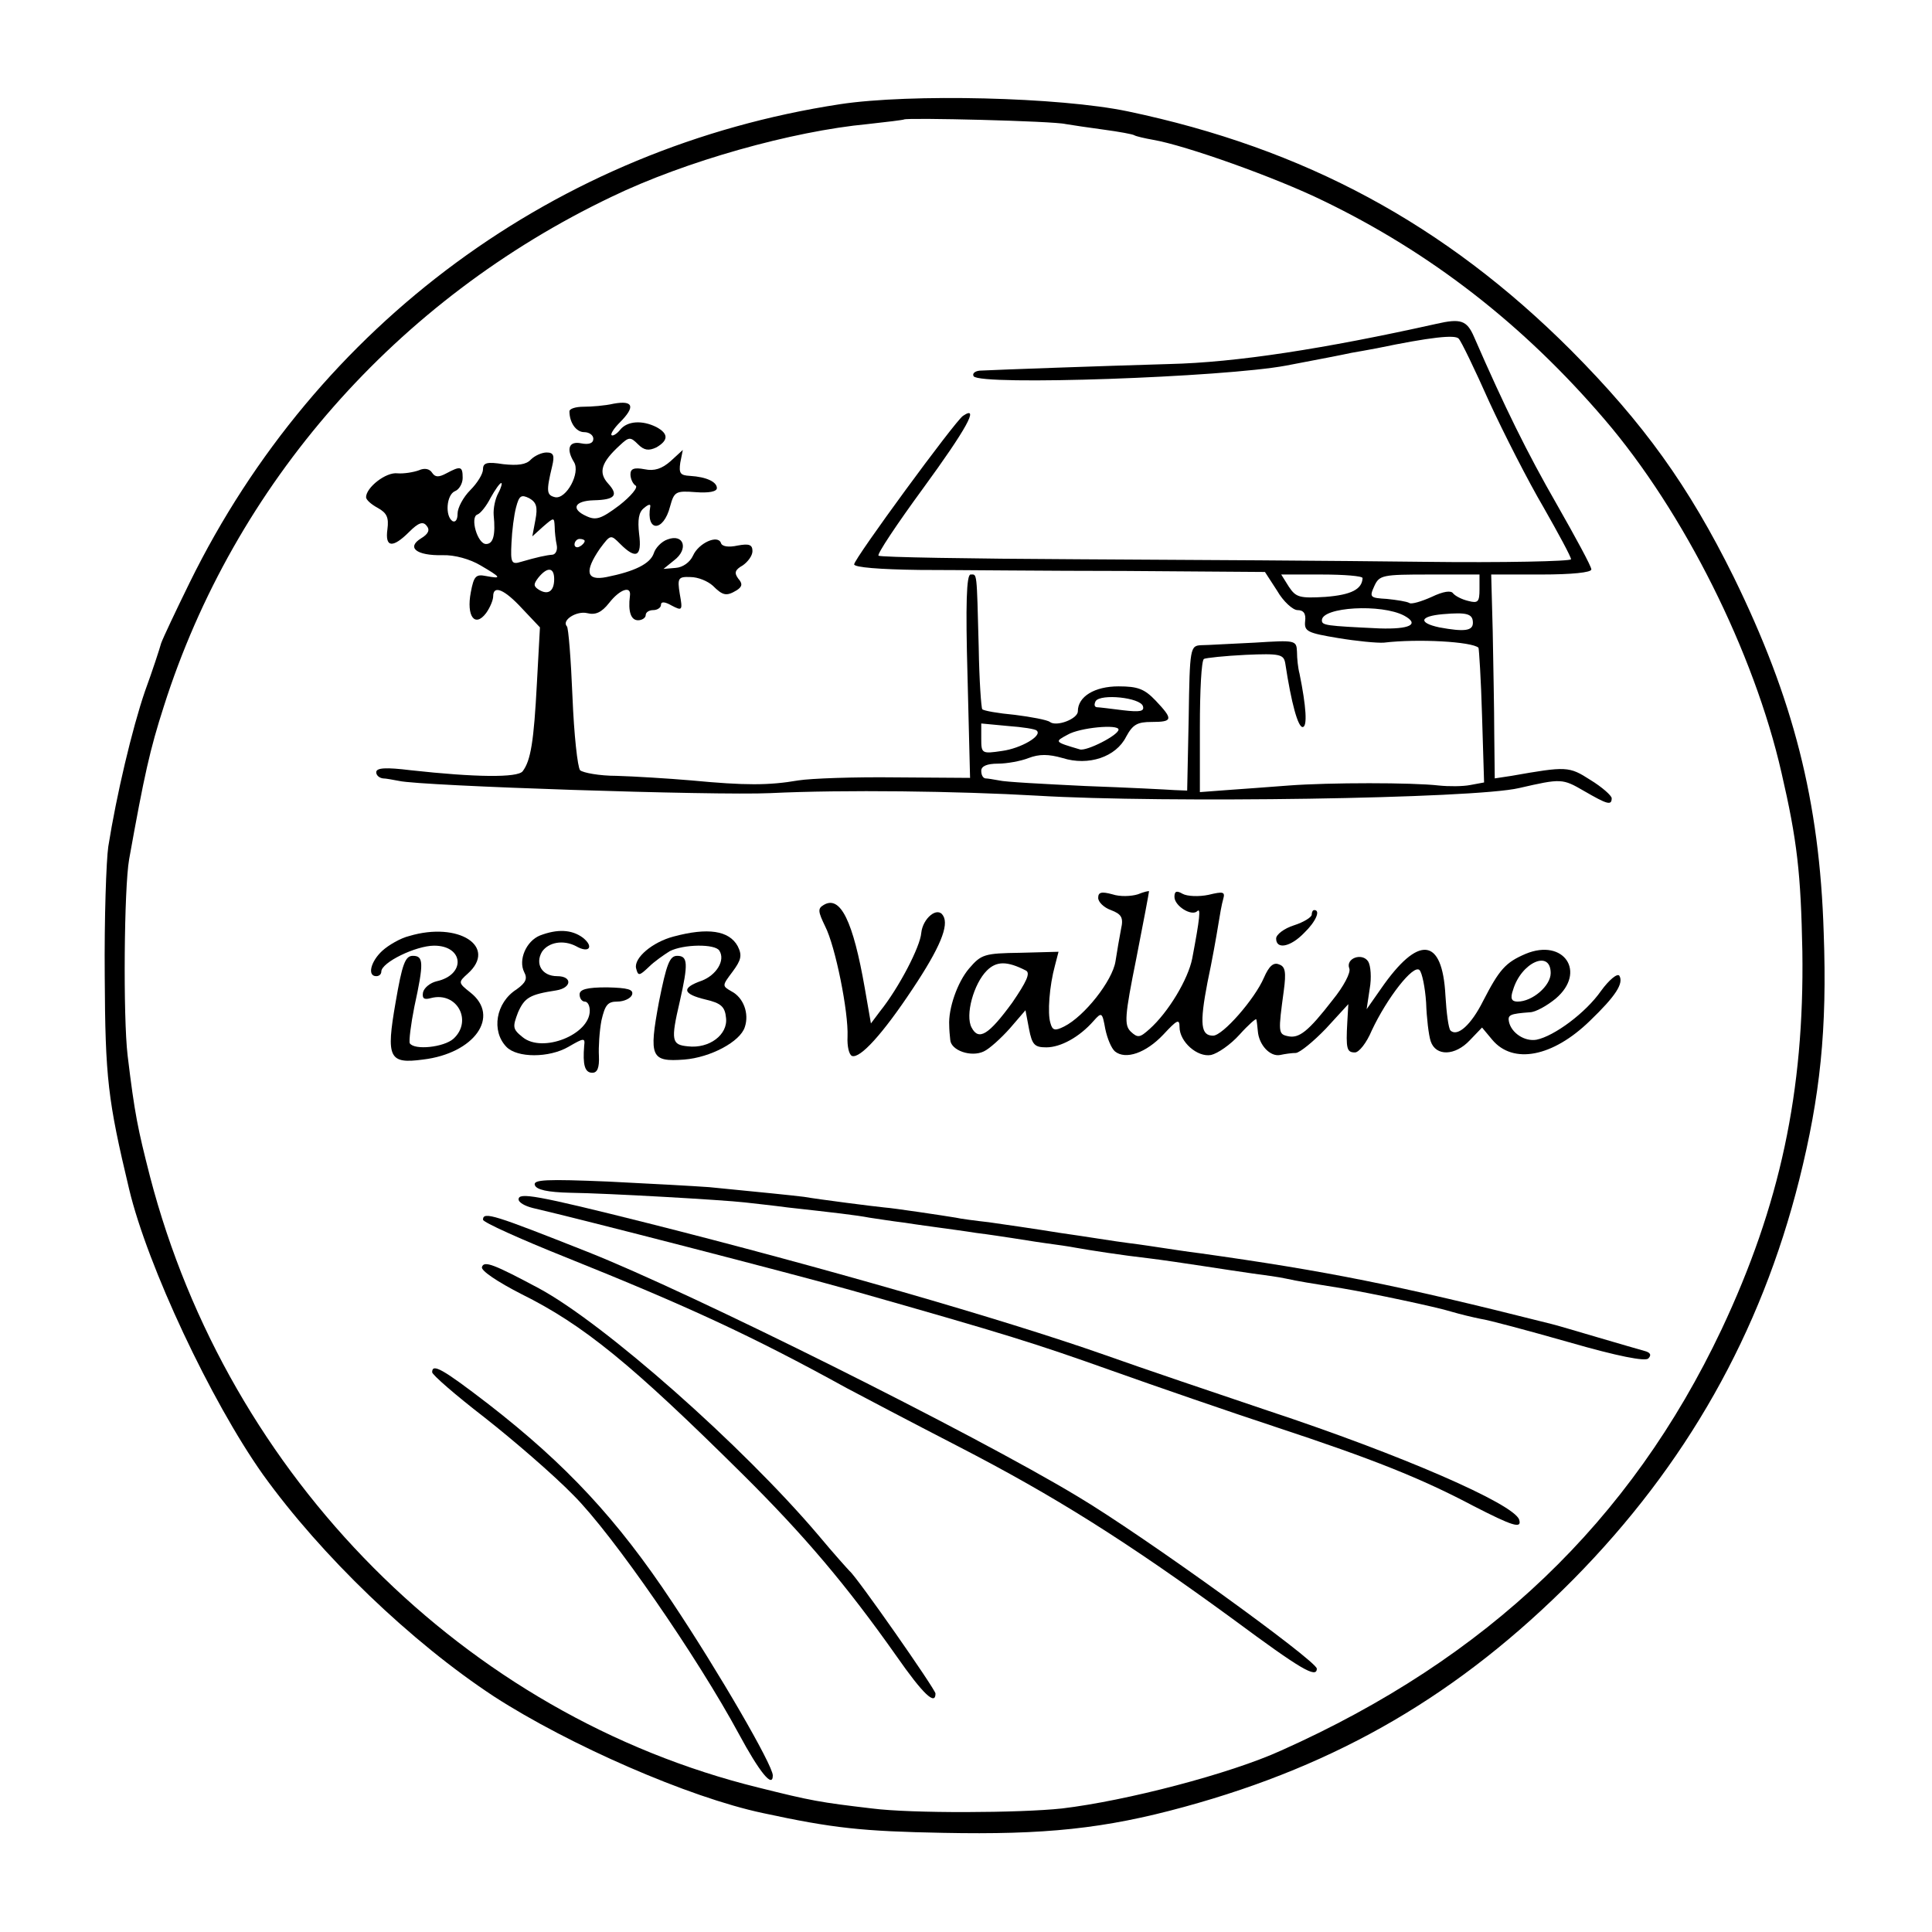 <?xml version="1.0" standalone="no"?>
<!DOCTYPE svg PUBLIC "-//W3C//DTD SVG 20010904//EN"
 "http://www.w3.org/TR/2001/REC-SVG-20010904/DTD/svg10.dtd">
<svg version="1.0" xmlns="http://www.w3.org/2000/svg"
 width="380pt" height="380pt" viewBox="0 0 380 380"
 preserveAspectRatio="xMidYMid meet">
<g transform="translate(0,380) scale(0.1,-0.1)"
fill="#000000" stroke="none">
<path d="M1652 3595 c-557 -85 -1029 -432 -1279 -941 -27 -55 -52 -108 -56
-119 -3 -11 -17 -54 -32 -95 -25 -73 -56 -204 -72 -305 -4 -27 -8 -142 -7
-255 1 -201 6 -243 48 -419 36 -151 161 -417 263 -561 115 -160 292 -330 455
-437 147 -95 382 -198 528 -229 139 -30 196 -36 355 -39 200 -4 317 8 474 51
304 83 542 222 766 448 221 224 368 483 444 786 41 164 55 295 48 485 -8 260
-60 461 -177 700 -89 180 -177 302 -320 446 -248 248 -524 397 -872 470 -134
28 -428 35 -566 14z m444 -39 c12 -2 45 -7 75 -11 30 -4 57 -9 60 -11 3 -2 20
-6 37 -9 64 -11 241 -74 335 -120 211 -102 393 -243 553 -430 156 -182 294
-458 348 -695 31 -134 38 -198 41 -351 4 -276 -44 -500 -159 -744 -179 -378
-461 -647 -866 -828 -101 -46 -305 -99 -431 -114 -83 -9 -297 -10 -374 0 -102
12 -119 15 -223 41 -577 142 -1043 610 -1197 1202 -24 94 -30 122 -44 238 -9
76 -7 330 3 386 30 167 41 216 68 300 139 438 458 801 881 1003 145 70 355
129 504 143 37 4 69 8 71 9 5 4 295 -3 318 -9z"/>
<path d="M2825 3163 c-220 -49 -394 -76 -525 -79 -137 -4 -333 -11 -373 -13
-10 -1 -15 -6 -12 -11 12 -19 493 -2 615 21 58 11 115 22 128 25 12 2 34 6 50
9 106 22 154 27 161 19 5 -5 32 -61 60 -124 29 -63 77 -157 107 -208 29 -51
54 -97 54 -102 0 -4 -132 -7 -292 -5 -161 2 -466 4 -678 5 -212 1 -388 4 -392
7 -4 2 36 62 88 133 84 115 112 165 78 142 -16 -11 -214 -281 -214 -292 0 -6
51 -10 128 -11 70 0 252 -2 404 -2 l276 -2 24 -37 c12 -21 31 -38 40 -38 12 0
17 -7 15 -22 -2 -20 5 -23 65 -33 36 -6 77 -10 90 -9 67 8 173 2 186 -10 1 -2
5 -62 7 -134 l4 -131 -27 -5 c-15 -3 -43 -3 -62 -1 -52 6 -215 6 -295 0 -38
-3 -94 -7 -122 -9 l-53 -4 0 128 c0 71 3 131 8 134 4 2 41 6 82 8 68 3 75 1
78 -17 12 -79 25 -125 34 -125 10 0 7 41 -6 105 -3 11 -5 30 -5 43 -1 23 -3
23 -83 18 -46 -2 -93 -5 -105 -5 -22 -1 -23 -4 -25 -143 l-3 -143 -25 1 c-14
1 -92 5 -175 8 -82 4 -159 8 -170 11 -11 2 -23 4 -27 4 -5 1 -8 7 -8 15 0 9
11 14 33 14 17 0 45 5 60 11 21 8 39 8 67 0 51 -16 105 2 125 42 13 24 22 29
50 29 42 0 43 5 8 42 -22 23 -35 28 -73 28 -47 0 -80 -20 -80 -49 0 -15 -42
-31 -55 -21 -5 4 -37 10 -69 14 -33 3 -61 8 -64 11 -2 2 -6 57 -7 122 -4 152
-3 143 -16 143 -8 0 -10 -58 -6 -200 l5 -200 -147 1 c-80 1 -166 -2 -191 -6
-58 -10 -105 -10 -210 0 -47 4 -113 8 -147 9 -34 0 -66 6 -72 11 -5 6 -12 70
-15 144 -3 74 -8 137 -11 139 -11 12 19 31 40 26 16 -4 28 1 43 20 21 27 44
35 41 14 -4 -31 2 -48 16 -48 8 0 15 5 15 10 0 6 7 10 15 10 8 0 15 5 15 10 0
7 7 7 21 -1 21 -11 22 -10 16 23 -5 31 -3 34 21 33 15 0 34 -8 44 -17 20 -20
27 -21 47 -9 11 7 12 13 3 23 -8 11 -7 17 9 26 10 7 19 19 19 28 0 13 -7 15
-29 11 -18 -4 -31 -2 -33 5 -6 17 -44 0 -55 -25 -6 -13 -20 -23 -34 -24 l-24
-2 21 17 c29 22 19 53 -13 41 -12 -4 -24 -17 -27 -27 -7 -21 -38 -36 -93 -47
-40 -8 -44 11 -13 56 21 28 21 28 40 9 31 -31 43 -25 37 20 -3 27 -1 43 10 51
8 7 13 8 12 3 -9 -51 26 -51 39 0 8 29 11 31 50 28 26 -2 42 1 42 8 0 12 -20
22 -53 24 -19 1 -22 5 -19 26 l5 25 -24 -22 c-17 -15 -32 -20 -51 -16 -21 4
-28 1 -28 -10 0 -9 5 -19 10 -22 6 -3 -9 -21 -32 -39 -36 -27 -46 -30 -65 -21
-31 14 -23 30 15 31 42 1 49 10 28 33 -20 22 -13 42 23 75 18 17 21 17 36 2
12 -12 21 -13 36 -6 24 14 24 27 0 40 -28 14 -57 12 -71 -5 -7 -9 -15 -13 -17
-11 -3 2 5 14 16 25 31 31 27 44 -12 37 -17 -4 -44 -6 -59 -6 -16 0 -28 -4
-28 -9 0 -22 13 -41 29 -41 10 0 18 -6 18 -13 0 -9 -9 -12 -24 -9 -24 5 -30
-11 -14 -37 13 -21 -15 -73 -37 -69 -17 4 -18 11 -6 61 5 21 3 27 -11 27 -9 0
-23 -6 -31 -14 -9 -10 -26 -12 -54 -9 -32 5 -40 3 -40 -10 0 -9 -11 -27 -25
-41 -14 -14 -25 -35 -25 -46 0 -12 -4 -18 -10 -15 -15 10 -12 52 5 59 8 3 15
15 15 26 0 23 -4 24 -32 9 -15 -8 -22 -8 -28 1 -5 8 -15 10 -26 5 -11 -4 -30
-7 -42 -6 -23 3 -62 -28 -62 -47 0 -5 10 -14 23 -21 18 -10 22 -19 19 -42 -5
-36 10 -38 43 -5 18 18 27 21 34 12 7 -8 4 -16 -11 -25 -29 -18 -9 -34 42 -33
24 1 55 -8 75 -20 41 -24 43 -27 11 -21 -20 4 -24 0 -30 -32 -9 -47 8 -70 30
-41 8 11 14 26 14 33 0 23 22 14 57 -24 l35 -37 -6 -110 c-6 -114 -12 -152
-28 -173 -10 -13 -93 -12 -220 2 -49 6 -68 5 -68 -4 0 -6 6 -11 13 -12 6 0 21
-3 32 -5 43 -10 622 -29 730 -24 145 7 369 4 525 -5 249 -15 860 -6 948 15 83
19 85 19 128 -6 45 -26 54 -29 54 -14 0 5 -19 22 -42 36 -42 27 -47 27 -155 8
l-33 -5 -1 88 c0 48 -2 139 -3 201 l-3 112 98 0 c61 0 99 4 99 10 0 6 -31 63
-68 128 -58 101 -102 190 -163 330 -14 32 -26 36 -74 25z m-1845 -333 c-6 -11
-10 -30 -9 -43 4 -40 -1 -57 -15 -57 -17 0 -32 53 -17 58 6 2 18 17 26 33 9
16 18 29 21 29 2 0 0 -9 -6 -20z m73 -53 l-6 -32 21 19 c22 19 22 19 23 0 0
-10 2 -27 4 -36 2 -10 -2 -18 -8 -19 -13 -1 -31 -5 -62 -14 -19 -6 -21 -2 -19
37 1 24 5 55 9 70 6 23 10 26 26 18 14 -8 17 -17 12 -43z m97 -41 c0 -3 -4 -8
-10 -11 -5 -3 -10 -1 -10 4 0 6 5 11 10 11 6 0 10 -2 10 -4z m-60 -75 c0 -24
-12 -32 -30 -21 -11 7 -11 11 -1 24 18 22 31 20 31 -3z m1590 2 c-1 -22 -22
-33 -73 -37 -51 -3 -58 -1 -72 20 l-15 24 80 0 c44 0 80 -3 80 -7z m230 -22
c0 -25 -3 -28 -22 -23 -13 3 -26 10 -30 15 -4 6 -19 4 -42 -7 -20 -9 -40 -15
-44 -12 -5 3 -25 6 -44 8 -33 2 -35 3 -25 25 10 22 16 23 109 23 l98 0 0 -29z
m-148 -52 c31 -17 11 -27 -49 -25 -106 5 -113 6 -113 16 0 26 117 33 162 9z
m135 -14 c0 -16 -17 -18 -66 -9 -42 9 -39 22 7 26 47 4 59 1 59 -17z m-649
-164 c3 -10 -5 -12 -39 -8 -24 3 -48 6 -52 6 -5 1 -5 6 -2 12 10 15 88 7 93
-10z m-209 -48 c12 -10 -31 -35 -68 -40 -40 -6 -41 -5 -41 24 l0 30 53 -5 c28
-2 54 -6 56 -9z m161 2 c0 -11 -63 -43 -76 -39 -51 15 -50 15 -24 29 24 14
100 21 100 10z"/>
<path d="M2160 2034 c0 -8 11 -19 25 -24 21 -8 25 -15 20 -37 -3 -16 -8 -44
-11 -64 -6 -38 -61 -108 -101 -128 -18 -9 -23 -8 -27 7 -6 19 -2 73 9 113 l7
27 -75 -2 c-71 -1 -77 -3 -101 -31 -23 -27 -41 -79 -39 -112 0 -7 1 -20 2 -28
1 -21 41 -35 66 -23 11 5 34 26 51 45 l31 36 7 -37 c6 -31 11 -36 34 -36 28 0
65 20 93 52 16 18 17 17 23 -16 4 -19 12 -38 19 -44 21 -17 61 -3 95 33 27 29
32 32 32 15 0 -29 35 -60 62 -55 13 3 38 20 56 40 17 19 33 33 33 30 1 -3 2
-13 3 -23 2 -27 24 -51 44 -47 9 2 23 4 31 4 8 1 34 22 59 48 l44 48 -2 -35
c-3 -53 -1 -60 15 -60 8 0 23 19 33 43 30 64 82 131 94 119 5 -5 11 -34 13
-64 1 -30 5 -64 9 -76 10 -30 48 -29 77 2 l24 25 20 -24 c41 -49 119 -34 192
37 51 49 67 74 58 89 -4 5 -20 -8 -36 -30 -30 -43 -92 -89 -127 -96 -23 -4
-49 13 -54 35 -3 14 2 16 41 19 11 0 34 13 51 27 61 52 16 119 -59 88 -40 -17
-52 -31 -84 -93 -23 -46 -50 -71 -64 -58 -4 4 -8 35 -10 69 -6 115 -53 120
-127 13 l-28 -40 6 40 c4 22 2 46 -3 54 -12 18 -45 6 -37 -14 3 -8 -11 -35
-33 -62 -48 -62 -66 -76 -88 -71 -19 4 -19 8 -8 89 5 37 3 48 -9 52 -11 5 -20
-3 -30 -26 -18 -42 -81 -114 -100 -114 -24 0 -27 22 -11 105 9 42 18 93 21
112 3 19 7 42 10 52 4 14 0 15 -29 8 -19 -4 -42 -3 -51 2 -12 7 -16 5 -16 -6
0 -18 34 -39 45 -28 7 7 5 -14 -10 -93 -8 -41 -47 -106 -84 -139 -19 -17 -23
-18 -37 -5 -13 13 -12 30 11 144 14 71 25 130 25 132 0 1 -10 -1 -22 -6 -13
-4 -35 -5 -50 0 -22 6 -28 4 -28 -7z m-142 -143 c9 -5 1 -22 -27 -63 -46 -63
-66 -76 -80 -49 -13 24 4 86 30 112 19 19 40 19 77 0z m1032 -5 c0 -25 -36
-56 -65 -56 -12 0 -15 6 -9 23 16 54 74 80 74 33z"/>
<path d="M1620 2020 c-12 -7 -11 -13 3 -42 20 -39 46 -168 44 -217 -1 -19 3
-36 9 -38 16 -5 60 43 119 132 54 81 72 125 60 144 -11 19 -40 -5 -43 -34 -2
-27 -44 -108 -81 -154 l-18 -24 -12 69 c-23 132 -48 184 -81 164z"/>
<path d="M2580 2001 c0 -5 -16 -15 -35 -21 -19 -6 -35 -18 -35 -26 0 -22 28
-17 55 11 23 22 33 45 20 45 -3 0 -5 -4 -5 -9z"/>
<path d="M805 1959 c-17 -4 -41 -18 -53 -29 -23 -21 -30 -50 -12 -50 6 0 10 4
10 9 0 18 68 51 104 51 58 0 63 -57 5 -70 -13 -3 -25 -13 -27 -22 -2 -12 2
-15 16 -11 51 13 82 -45 44 -80 -19 -17 -77 -23 -86 -9 -2 4 2 37 9 72 19 87
18 100 -3 100 -15 0 -21 -16 -34 -92 -19 -109 -13 -121 54 -112 101 12 153 85
93 132 -24 19 -24 20 -5 37 59 53 -18 103 -115 74z"/>
<path d="M1062 1960 c-27 -11 -43 -48 -31 -72 7 -13 3 -21 -15 -34 -41 -26
-50 -82 -20 -113 21 -22 84 -22 122 0 31 18 33 18 31 2 -3 -37 1 -53 16 -53
10 0 14 10 13 33 -1 17 1 49 5 70 7 30 12 37 31 37 13 0 26 6 29 13 4 11 -8
14 -49 15 -40 0 -54 -4 -54 -14 0 -8 5 -14 10 -14 6 0 10 -8 10 -18 0 -47 -93
-84 -132 -52 -20 16 -20 20 -9 49 13 29 23 35 75 43 31 5 32 28 2 28 -30 0
-44 24 -30 48 13 19 42 24 67 11 26 -15 36 -1 13 17 -22 16 -50 17 -84 4z"/>
<path d="M1325 1958 c-42 -11 -78 -42 -74 -62 4 -16 6 -16 25 2 11 11 30 24
41 31 27 14 90 15 98 1 12 -19 -6 -48 -35 -59 -40 -14 -38 -26 8 -37 30 -7 38
-14 40 -36 4 -33 -33 -61 -75 -56 -32 3 -34 11 -16 88 17 75 16 90 -5 90 -15
0 -21 -16 -36 -91 -20 -108 -16 -118 50 -113 51 4 110 35 119 64 9 27 -3 58
-26 70 -19 11 -19 11 2 39 17 23 19 32 10 50 -17 31 -59 37 -126 19z"/>
<path d="M1052 1469 c3 -9 25 -14 69 -15 74 -1 300 -14 344 -19 17 -2 55 -6
85 -10 90 -10 134 -15 160 -20 14 -2 45 -7 70 -10 25 -4 56 -8 70 -10 14 -2
45 -6 70 -10 25 -3 56 -8 70 -10 14 -2 43 -7 65 -10 23 -3 50 -7 60 -9 28 -5
92 -15 145 -21 25 -3 72 -10 105 -15 33 -5 78 -12 100 -15 23 -3 52 -7 65 -10
23 -5 47 -9 110 -19 54 -9 187 -37 215 -46 17 -5 42 -11 57 -14 15 -2 93 -23
174 -46 97 -28 150 -38 156 -32 7 7 4 12 -8 15 -11 3 -52 15 -93 27 -41 12
-81 24 -90 26 -305 77 -442 104 -691 139 -25 3 -56 8 -70 10 -14 2 -45 7 -70
10 -25 3 -85 13 -135 20 -49 8 -112 17 -140 21 -27 3 -57 7 -65 9 -24 4 -124
19 -140 20 -21 2 -130 16 -159 21 -24 3 -84 9 -186 19 -27 2 -117 7 -199 11
-121 5 -148 4 -144 -7z"/>
<path d="M1020 1441 c0 -6 12 -13 28 -17 95 -22 510 -129 627 -162 310 -88
360 -104 512 -158 87 -31 232 -81 323 -111 191 -63 286 -101 388 -155 76 -39
96 -46 90 -27 -10 31 -233 128 -493 214 -104 35 -249 84 -322 110 -202 71
-565 175 -898 259 -223 56 -255 61 -255 47z"/>
<path d="M950 1401 c0 -5 73 -38 163 -74 239 -96 365 -154 552 -257 28 -15
127 -67 220 -115 188 -97 330 -186 542 -341 131 -97 163 -116 163 -96 0 15
-340 261 -471 339 -204 123 -759 400 -964 481 -182 72 -205 80 -205 63z"/>
<path d="M948 1308 c-3 -7 32 -30 77 -53 123 -61 217 -138 436 -355 121 -120
204 -218 302 -357 53 -76 77 -98 77 -74 0 8 -155 230 -169 241 -3 3 -31 34
-61 70 -150 177 -422 417 -550 486 -88 47 -108 55 -112 42z"/>
<path d="M850 1101 c0 -5 46 -45 103 -89 56 -44 135 -112 175 -153 78 -78 244
-319 325 -469 41 -76 67 -108 67 -82 0 20 -106 203 -198 341 -108 163 -209
271 -361 389 -91 70 -111 81 -111 63z"/>
</g>
</svg>
